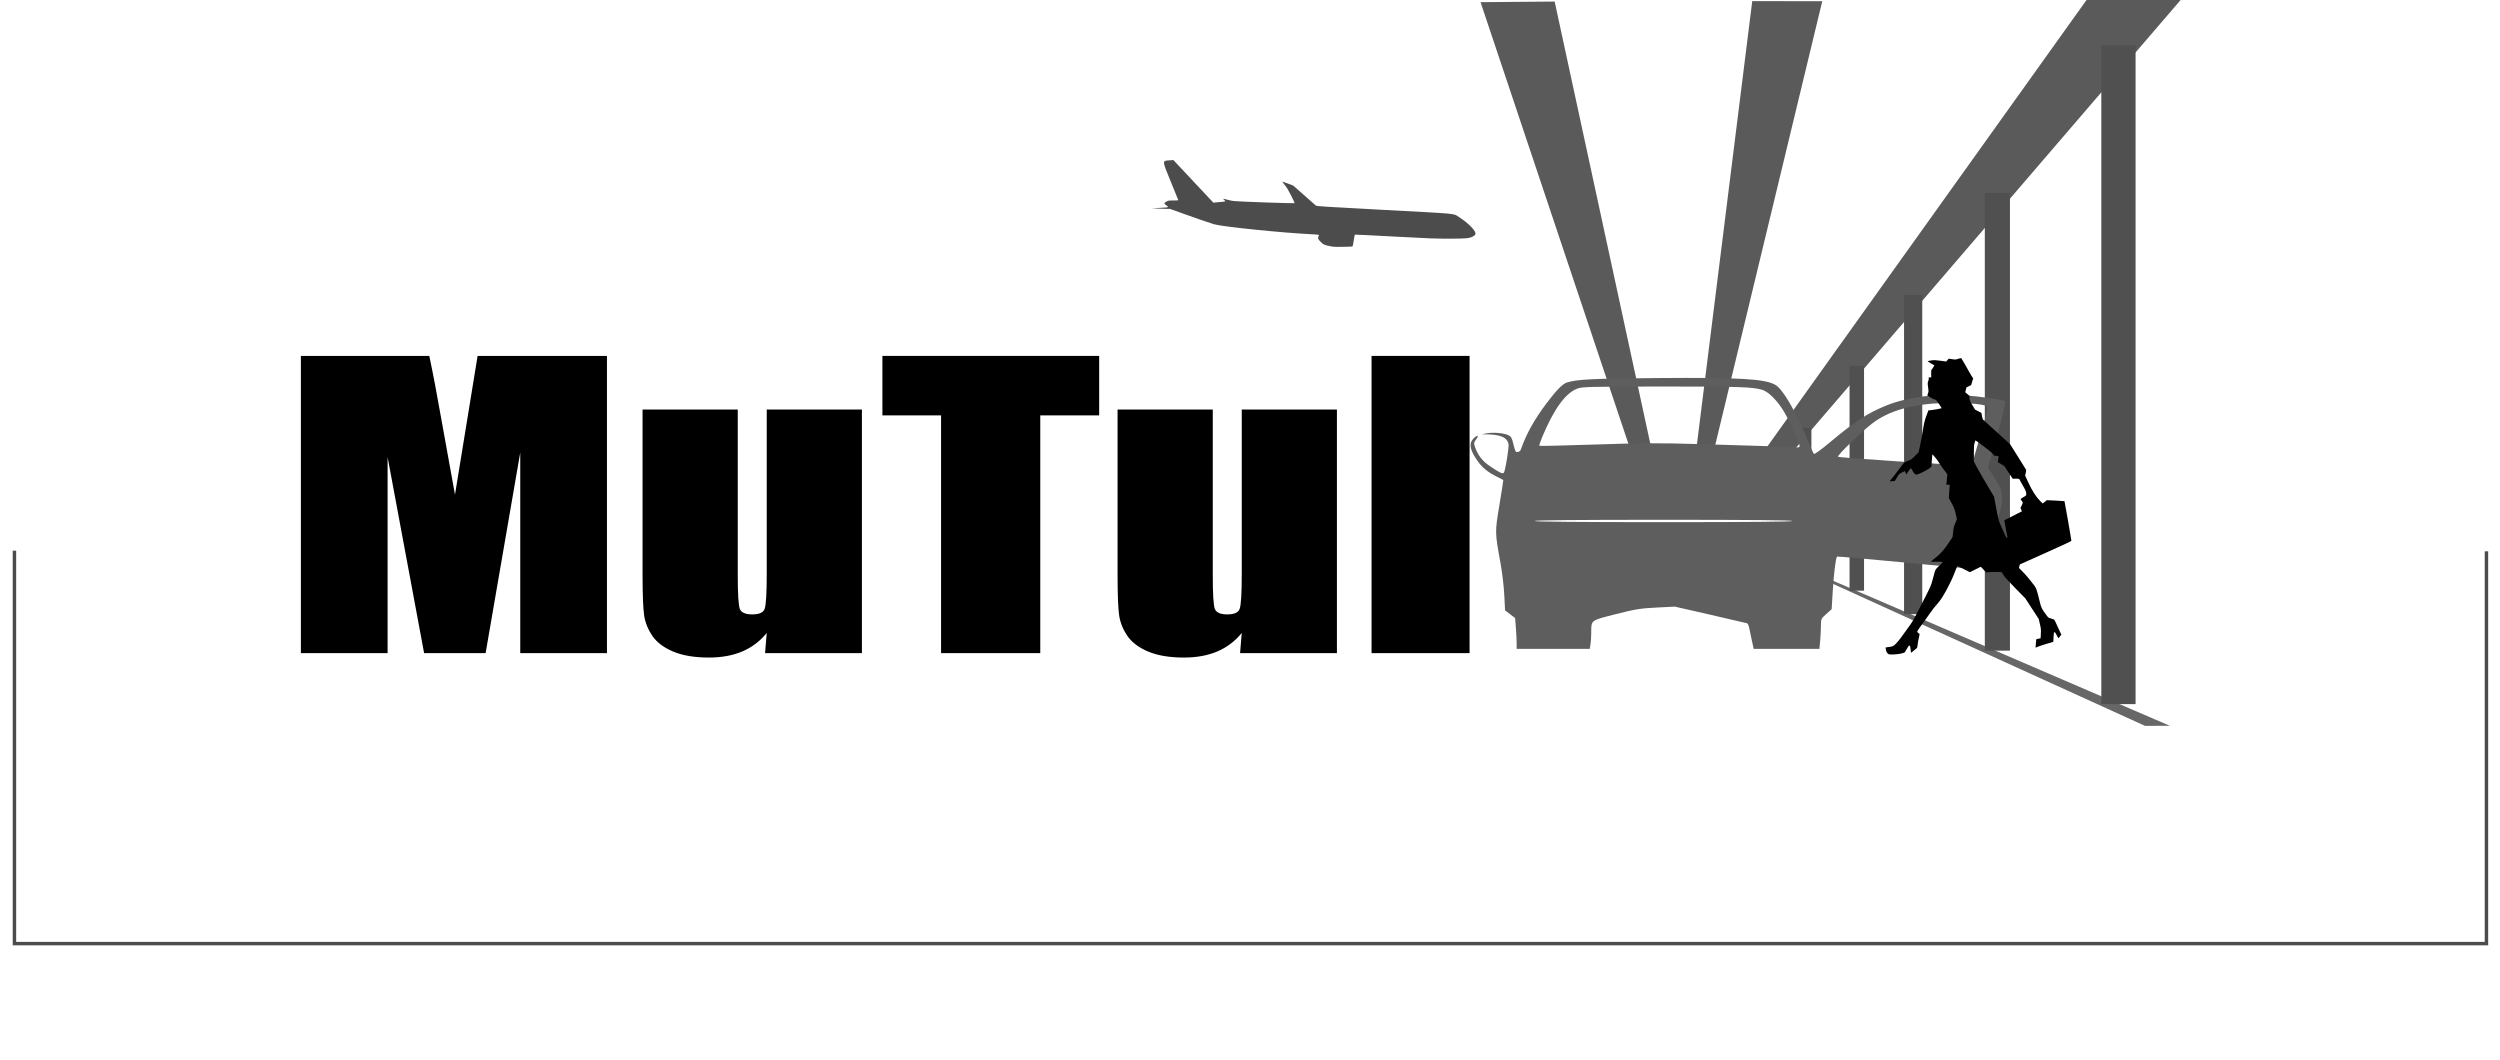 <?xml version="1.0" encoding="UTF-8" standalone="no"?>
<!-- Created with Inkscape (http://www.inkscape.org/) -->

<svg
   xmlns:osb="http://www.openswatchbook.org/uri/2009/osb"
   xmlns:dc="http://purl.org/dc/elements/1.1/"
   xmlns:cc="http://creativecommons.org/ns#"
   xmlns:rdf="http://www.w3.org/1999/02/22-rdf-syntax-ns#"
   xmlns:svg="http://www.w3.org/2000/svg"
   xmlns="http://www.w3.org/2000/svg"
   xmlns:sodipodi="http://sodipodi.sourceforge.net/DTD/sodipodi-0.dtd"
   xmlns:inkscape="http://www.inkscape.org/namespaces/inkscape"
   width="204.992mm"
   height="86.898mm"
   viewBox="0 0 726.351 307.905"
   id="svg4578"
   version="1.1"
   inkscape:version="0.91 r13725"
   sodipodi:docname="muskogeetulsa 04.svg">
  <defs
     id="defs4580">
    <linearGradient
       id="linearGradient4194"
       osb:paint="solid">
      <stop
         style="stop-color:#383838;stop-opacity:1;"
         offset="0"
         id="stop4196" />
    </linearGradient>
    <linearGradient
       id="linearGradient4188"
       osb:paint="solid">
      <stop
         style="stop-color:#383838;stop-opacity:1;"
         offset="0"
         id="stop4190" />
    </linearGradient>
  </defs>
  <sodipodi:namedview
     id="base"
     pagecolor="#ffffff"
     bordercolor="#666666"
     borderopacity="1.0"
     inkscape:pageopacity="0.0"
     inkscape:pageshadow="2"
     inkscape:zoom="11.2"
     inkscape:cx="591.63146"
     inkscape:cy="113.74321"
     inkscape:document-units="px"
     inkscape:current-layer="ceiling"
     showgrid="false"
     inkscape:window-width="1920"
     inkscape:window-height="1026"
     inkscape:window-x="0"
     inkscape:window-y="25"
     inkscape:window-maximized="1"
     fit-margin-top="0"
     fit-margin-left="0"
     fit-margin-right="0"
     fit-margin-bottom="0" />
  <g
     inkscape:groupmode="layer"
     id="layer2"
     inkscape:label="Everything Else"
     style="opacity:0.7"
     transform="translate(-8.77,-10.559)">
    <g
       inkscape:groupmode="layer"
       id="ceiling"
       inkscape:label="Ceiling"
       style="display:inline;opacity:1">
      <path
         style="display:inline;opacity:1;fill:#000000;fill-opacity:1"
         d="m 432.5,206.93 c -3.85,-0.528 -10.375,-1.878 -14.5,-2.999 -6.433,-1.748 -8.258,-2.777 -12.827,-7.234 -7.317,-7.138 -8.373,-9.316 -6.58,-13.581 0.774,-1.84 1.407,-3.689 1.407,-4.109 0,-0.42 -6.638,-1.068 -14.75,-1.439 -70.26,-3.213 -214.464,-17.913 -235.371,-23.994 -10.512,-3.058 -46.657,-15.534 -79.535,-27.453 L 45.188,117 33.844,116.877 C 27.605,116.81 17.775,116.464 12,116.108 L 1.5,115.461 20.75,114.615 C 37.866,113.863 40,113.58 40,112.07 c 0,-0.949 -1.507,-2.418 -3.415,-3.327 -2.873,-1.37 -5.603,-5.183 -4.427,-6.183 0.188,-0.16 2.245,-1.476 4.571,-2.925 C 40.689,97.169 41.732,97 52.98,97 59.591,97 65,96.756 65,96.458 65,96.159 57.267,77.147 47.816,54.208 26.074,1.438 26.185,2.589 42.723,1.462 L 53.37,0.736 56.868,4.618 C 58.792,6.753 80.182,29.588 104.401,55.362 l 44.035,46.862 5.032,-0.574 c 2.768,-0.316 9.194,-0.881 14.282,-1.256 5.088,-0.375 9.25,-1.027 9.25,-1.449 0,-0.422 -1.385,-1.933 -3.077,-3.357 -3.788,-3.187 -2.794,-3.211 8.577,-0.204 4.95,1.309 11.475,2.654 14.5,2.988 12.083,1.336 144.022,5.937 144.906,5.053 0.304,-0.304 -3.385,-8.374 -8.197,-17.934 -6.186,-12.289 -10.624,-19.668 -15.148,-25.186 -3.519,-4.292 -6.241,-7.961 -6.049,-8.153 0.192,-0.192 6.108,1.817 13.146,4.465 l 12.797,4.814 26.022,22.948 C 378.79,97.003 391.4,108.126 392.5,109.099 c 1.803,1.594 17.927,2.62 163.5,10.402 179.965,9.62 163.205,8.031 177,16.78 19.799,12.557 37.404,29.514 39.561,38.106 0.82,3.267 -1.278,5.916 -6.998,8.836 -7.698,3.929 -16.878,4.706 -56.063,4.746 -31.855,0.032 -49.92,-0.665 -129.902,-5.014 -51.096,-2.778 -93.396,-4.862 -94,-4.63 -0.604,0.232 -1.901,6.424 -2.882,13.761 -1.007,7.531 -2.313,13.676 -3,14.112 -0.669,0.425 -3.957,0.779 -7.308,0.788 -3.351,0.008 -12.126,0.216 -19.5,0.461 -7.374,0.245 -16.558,0.013 -20.408,-0.516 l 0,0 z"
         id="plane"
         inkscape:connector-curvature="0"
         transform="matrix(0.122,0,0,0.122,343.197,56.973)"
         inkscape:label="Plane" />
      <path
         transform="matrix(0.456,0,0,0.453,209.379,-118.929)"
         style="display:inline;opacity:1;fill:#141414;fill-opacity:1;stroke:none;stroke-width:62.084;stroke-linecap:round;stroke-linejoin:round;stroke-miterlimit:4;stroke-dasharray:none;stroke-opacity:0.784"
         d="m 889.592,285.717 59.958,0.016 -258.325,302.73 -12.554,-5.746 z"
         id="ceil01"
         inkscape:connector-curvature="0"
         sodipodi:nodetypes="ccccc" />
      <path
         transform="matrix(0.262,0,0,0.262,351.889,-20.105)"
         style="display:inline;opacity:1;fill:#141414;fill-opacity:1;stroke:none;stroke-width:62.084;stroke-linecap:round;stroke-linejoin:round;stroke-miterlimit:4;stroke-dasharray:none;stroke-opacity:0.784"
         d="m 633.498,118.284 77.645,0.1 -121.721,504.761 -19.035,0.858 z"
         id="ceil02"
         inkscape:connector-curvature="0"
         sodipodi:nodetypes="ccccc" />
      <path
         transform="matrix(0.262,0,0,0.262,351.889,-20.105)"
         style="display:inline;opacity:1;fill:#141414;fill-opacity:1;stroke:none;stroke-width:62.084;stroke-linecap:round;stroke-linejoin:round;stroke-miterlimit:4;stroke-dasharray:none;stroke-opacity:0.784"
         d="m 332.199,119.45 82.194,-0.692 108.968,503.756 -21.568,3.444 z"
         id="ceil03"
         inkscape:connector-curvature="0"
         sodipodi:nodetypes="ccccc" />
      <path
         style="display:inline;fill:none;fill-rule:evenodd;stroke:#000000;stroke-width:1px;stroke-linecap:butt;stroke-linejoin:miter;stroke-opacity:1"
         d="m 4.196,157.994 0,114.161 718.22,0 0,-113.982"
         id="path4263"
         inkscape:connector-curvature="0"
         transform="translate(8.77,12.559)" />
      <path
         style="display:inline;opacity:1;fill:#262626;fill-opacity:1;stroke:none;stroke-width:1.12;stroke-linecap:square;stroke-linejoin:miter;stroke-miterlimit:4;stroke-dasharray:none;stroke-opacity:1"
         d="m 531.689,169.241 0.59,-0.64 98.163,42.278 -7.243,0.007 z"
         id="rect4160"
         inkscape:connector-curvature="0"
         sodipodi:nodetypes="ccccc"
         transform="translate(8.77,10.559)" />
    </g>
    <g
       inkscape:groupmode="layer"
       id="columns"
       inkscape:label="Columns"
       style="display:inline;opacity:1">
      <rect
         style="display:inline;opacity:1;fill:#050505;fill-opacity:1;stroke:none;stroke-width:62.084;stroke-linecap:round;stroke-linejoin:round;stroke-miterlimit:4;stroke-dasharray:none;stroke-opacity:0.784"
         id="rect8531"
         width="9.95"
         height="40.131"
         x="682.728"
         y="596.164"
         transform="matrix(0.302,0,0,0.249,325.865,-13.55)" />
      <rect
         style="display:inline;opacity:1;fill:#050505;fill-opacity:1;stroke:none;stroke-width:62.084;stroke-linecap:round;stroke-linejoin:round;stroke-miterlimit:4;stroke-dasharray:none;stroke-opacity:0.784"
         id="rect9333"
         width="15.478"
         height="239.211"
         x="733.113"
         y="533.069"
         transform="matrix(0.272,0,0,0.273,346.731,-28.658)" />
      <rect
         style="display:inline;opacity:1;fill:#050505;fill-opacity:1;stroke:none;stroke-width:62.084;stroke-linecap:round;stroke-linejoin:round;stroke-miterlimit:4;stroke-dasharray:none;stroke-opacity:0.784"
         id="rect9335"
         width="21.576"
         height="334.896"
         x="787.99"
         y="461.306"
         transform="matrix(0.245,0,0,0.277,368.917,-31.555)" />
      <rect
         style="display:inline;opacity:1;fill:#050505;fill-opacity:1;stroke:none;stroke-width:62.084;stroke-linecap:round;stroke-linejoin:round;stroke-miterlimit:4;stroke-dasharray:none;stroke-opacity:0.784"
         id="rect9337"
         width="20.638"
         height="469.98"
         x="878.047"
         y="367.966"
         transform="matrix(0.354,0,0,0.283,274.61,-37.541)" />
      <rect
         style="display:inline;opacity:1;fill:#050505;fill-opacity:1;stroke:none;stroke-width:62.084;stroke-linecap:round;stroke-linejoin:round;stroke-miterlimit:4;stroke-dasharray:none;stroke-opacity:0.784"
         id="rect9339"
         width="31.895"
         height="651.03"
         x="1001.874"
         y="244.139"
         transform="matrix(0.312,0,0,0.294,306.705,-48.047)" />
    </g>
    <g
       id="car"
       inkscape:label="Car"
       inkscape:groupmode="layer"
       style="display:inline;opacity:1">
      <path
         style="display:inline;opacity:1;fill:#1a1a1a;fill-opacity:1"
         d="m 40.994,225.25 c -0.003,-2.612 -0.295,-8.461 -0.648,-12.997 l -0.642,-8.247 -4.238,-3.253 -4.238,-3.253 -0.679,-13 C 30.177,177.35 28.811,165.65 27.515,158.5 22.557,131.154 22.574,131.913 26.435,108.531 28.34,97 29.809,87.503 29.699,87.428 29.59,87.353 26.215,85.583 22.199,83.495 14.452,79.467 9.739,74.833 4.914,66.5 1.296,60.251 1.149,55.76 4.455,52.455 c 3.442,-3.442 5.056,-3.064 2.379,0.557 -2.042,2.762 -2.118,3.322 -0.914,6.75 2.392,6.816 6.203,11.689 12.428,15.894 8.428,5.693 10.66,6.738 11.848,5.549 0.54,-0.54 1.774,-6.198 2.743,-12.574 C 34.617,57.592 34.618,56.901 32.953,54.164 30.959,50.883 25.449,49.079 16.807,48.875 L 11.5,48.75 16,47.929 c 5.483,-1 14.545,-0.159 18.175,1.685 2.088,1.061 2.942,2.553 3.891,6.792 0.669,2.988 1.557,5.984 1.974,6.659 0.879,1.422 3.799,0.574 4.448,-1.292 C 49.09,48.551 55.677,36.693 66.304,22.5 74.372,11.725 79.774,6.224 83.445,5.046 91.789,2.37 105.049,1.714 159.5,1.283 c 70.464,-0.557 91.653,0.69 100.234,5.898 6.145,3.729 16.463,21.339 26.293,44.876 2.858,6.844 5.56,12.834 6.004,13.313 0.444,0.478 6.131,-3.591 12.638,-9.044 22.246,-18.641 32.306,-25.235 48.668,-31.902 17.49,-7.127 43.747,-10.446 67.192,-8.494 13.525,1.126 31.078,3.744 33.037,4.926 0.7,0.423 -1.593,10.19 -6.683,28.466 l -7.749,27.823 4.297,6.677 C 450.207,94.35 451,96.364 451,103.053 c 0,8.091 -4.173,20.481 -12.404,36.825 -9.855,19.571 -11.872,22.653 -14.693,22.445 -1.322,-0.097 -27.038,-2.538 -57.147,-5.423 -30.109,-2.885 -54.945,-5.044 -55.192,-4.798 -1.038,1.038 -2.696,14.446 -3.573,28.898 l -0.941,15.5 -4.525,4.054 c -4.403,3.944 -4.526,4.215 -4.533,10 -0.004,3.27 -0.294,8.983 -0.645,12.696 l -0.637,6.75 -27.755,0 -27.755,0 -1.594,-7.25 c -0.877,-3.987 -1.886,-8.751 -2.243,-10.586 -0.357,-1.835 -1.147,-3.523 -1.756,-3.752 C 234.999,208.184 221,204.921 204.5,201.162 l -30,-6.834 -15.5,0.8 c -13.683,0.706 -17.712,1.361 -34.362,5.586 -21.394,5.429 -20.63,4.851 -20.649,15.601 -0.006,3.402 -0.29,7.872 -0.631,9.935 L 102.738,230 71.869,230 41,230 l -0.006,-4.75 6e-6,0 z M 274,122 c 0,-0.661 -37,-1 -109,-1 -72,0 -109,0.339 -109,1 0,0.661 37,1 109,1 72,0 109,-0.339 109,-1 z M 432.476,50.202 c 5.716,-19.876 6.735,-24.454 5.597,-25.157 C 434.918,23.095 416.197,21.724 401,22.33 374.205,23.398 354.664,29.138 340.845,40 c -9.758,7.67 -29.37,26.808 -28.433,27.746 0.869,0.869 96.005,7.086 105.582,6.9 L 425.488,74.5 432.476,50.202 Z M 280,58.52 C 280,56.14 271.278,37.112 266.724,29.559 261.093,20.218 253.614,12.748 248.34,11.197 240.119,8.779 228.519,8.406 163,8.453 101.467,8.496 96.164,8.634 92,10.293 81.981,14.285 72.38,27.623 62.513,51.262 c -1.552,3.719 -2.603,6.981 -2.335,7.249 0.268,0.268 21.375,-0.215 46.905,-1.074 38.997,-1.312 53.052,-1.373 87.917,-0.385 42.504,1.204 81.522,2.503 83.75,2.788 0.688,0.088 1.25,-0.506 1.25,-1.32 l 0,0 z"
         id="path4631-7-2-1-7-4-5-4-3"
         inkscape:connector-curvature="0"
         transform="matrix(0.344,0,0,0.344,435.316,119.954)" />
    </g>
  </g>
  <g
     inkscape:groupmode="layer"
     id="passenger"
     inkscape:label="Lady"
     style="display:inline"
     transform="translate(-8.77,-10.559)">
    <path
       style="display:inline;fill:#000000;fill-opacity:1"
       d="M 9.299,820.121 C 5.332,817.602 3.309,813.811 2.441,807.266 l -0.669,-5.047 5.364,-0.665 C 21.903,799.723 22.956,799.276 30.504,791.631 34.375,787.709 40.435,780.45 43.969,775.5 c 3.534,-4.95 12.336,-17.1 19.559,-27 11.961,-16.393 14.701,-21.035 30.694,-52 32.206,-62.357 33.309,-64.737 37.246,-80.37 1.942,-7.711 4.685,-17.674 6.096,-22.14 2.499,-7.912 2.819,-8.364 12.501,-17.699 C 155.529,571.022 160,566.326 160,565.856 160,565.385 152.526,565 143.392,565 l -16.608,0 5.036,-4.528 c 2.77,-2.49 7.656,-6.47 10.858,-8.843 10.287,-7.625 21.532,-20.49 33.311,-38.113 l 11.189,-16.739 1.532,-14.138 c 1.389,-12.819 1.941,-15.06 5.911,-24.017 C 197.03,453.188 199,447.837 199,446.73 c 0,-1.107 -1.626,-8.361 -3.613,-16.121 -3.128,-12.214 -4.622,-15.973 -11.12,-27.989 l -7.506,-13.88 0.634,-10.12 c 0.349,-5.566 0.906,-13.833 1.238,-18.37 l 0.604,-8.25 -4.716,0 -4.716,0 0.729,-6.25 c 0.401,-3.438 1.02,-9.966 1.375,-14.508 l 0.646,-8.258 -10.329,-13.742 C 156.544,301.684 150.565,293.025 148.939,290 c -1.627,-3.025 -6.209,-9.267 -10.184,-13.871 l -7.226,-8.371 -0.671,3.279 c -0.369,1.803 -0.994,9.395 -1.389,16.871 l -0.719,13.592 -4.024,3.734 C 118.524,310.989 91.973,324 86.431,324 83.612,324 78.7,318.473 75.228,311.393 73.774,308.427 72.24,306 71.82,306 c -0.42,0 -3.589,4.021 -7.042,8.936 L 58.5,323.871 57.332,319.351 c -0.642,-2.486 -1.383,-4.736 -1.647,-4.999 -0.263,-0.263 -4.086,1.335 -8.495,3.552 -7.976,4.01 -8.047,4.08 -13.919,13.813 l -5.903,9.783 -6.839,0.762 c -3.761,0.419 -7.054,0.547 -7.317,0.284 -0.263,-0.263 2.22,-3.531 5.519,-7.262 C 22.03,331.553 30.684,320.4 37.963,310.5 c 7.279,-9.9 13.847,-18.691 14.597,-19.536 0.749,-0.845 5.66,-3.095 10.914,-5 9.307,-3.376 9.81,-3.723 19.646,-13.589 l 10.095,-10.125 3.923,-18.375 C 99.295,233.769 102.862,214.475 105.063,201 c 3.61,-22.094 4.551,-25.986 9.579,-39.632 l 5.576,-15.132 7.141,-0.63 c 6.635,-0.585 28.603,-4.514 29.57,-5.289 0.236,-0.189 -3.101,-5.513 -7.416,-11.83 -6.711,-9.825 -8.364,-11.63 -11.43,-12.482 -1.971,-0.548 -3.907,-0.998 -4.301,-1.001 -0.394,-0.003 -4.299,-2.28 -8.678,-5.06 l -7.961,-5.054 1.953,-5.677 c 1.88,-5.465 1.893,-6.085 0.343,-16.615 -1.676,-11.39 -1.628,-12.342 0.988,-19.396 1.175,-3.168 1.318,-4.808 0.547,-6.25 C 120.018,55.165 120.271,55 123.965,55 L 128,55 l -0.002,-9.75 -0.002,-9.75 4.633,-6.786 c 2.548,-3.732 4.462,-6.916 4.252,-7.075 -0.209,-0.159 -4.752,-2.722 -10.095,-5.695 -5.699,-3.171 -9.212,-5.68 -8.5,-6.069 0.668,-0.365 5.264,-1.221 10.214,-1.901 8.034,-1.105 10.717,-1.006 25,0.919 l 16,2.157 3.5,-3.953 3.5,-3.953 9.448,1.452 c 9.329,1.434 9.543,1.42 16.951,-1.071 4.127,-1.387 7.82,-2.186 8.208,-1.774 1.344,1.428 17.013,28.538 20.521,35.504 1.939,3.85 5.54,10.029 8.002,13.733 l 4.477,6.733 -2.804,9.249 -2.804,9.249 -6.536,3.295 -6.536,3.295 -1.588,6.637 -1.588,6.637 5.873,5.109 5.873,5.109 0,6.043 c 0,5.744 0.38,6.682 7.655,18.918 l 7.655,12.875 8.845,4.442 c 4.865,2.443 8.845,4.55 8.846,4.682 7.5e-4,0.132 0.672,4.051 1.492,8.709 1.084,6.159 2.107,9.068 3.749,10.665 1.242,1.208 18.401,16.818 38.131,34.689 l 35.873,32.494 21.969,34.841 c 12.083,19.163 22.217,35.447 22.521,36.187 0.304,0.74 -0.231,4.565 -1.187,8.5 L 387.809,326.5 396.757,346 c 10.281,22.404 21.727,40.219 32.913,51.228 l 6.836,6.728 5.793,-4.596 5.793,-4.596 24.082,1.079 c 13.245,0.594 24.319,1.316 24.609,1.606 0.531,0.531 19.127,106.737 19.186,109.568 0.022,1.054 -21.801,11.301 -71.337,33.5 L 373.264,572.5 l -1.253,4.862 -1.253,4.862 10.488,10.638 c 9.727,9.867 18.809,20.635 31.558,37.417 5.888,7.751 7.497,12.365 14.724,42.22 4.991,20.62 5.584,21.868 19.087,40.177 5.158,6.994 5.48,7.233 12.59,9.367 4.013,1.204 7.96,2.516 8.772,2.916 0.811,0.4 4.713,8.11 8.671,17.133 3.958,9.024 8.164,18.127 9.347,20.229 l 2.15,3.823 -3.785,5.496 c -4.384,6.366 -4.18,6.466 -9.953,-4.891 -2.388,-4.698 -3.998,-6.75 -5.298,-6.75 -1.693,0 -1.933,1.239 -2.581,13.333 l -0.714,13.333 -17.657,5.251 c -9.711,2.888 -20.742,6.54 -24.512,8.114 l -6.856,2.863 0.719,-11.197 c 0.395,-6.159 0.898,-11.5 1.117,-11.87 0.219,-0.37 1.743,-0.933 3.387,-1.25 1.644,-0.317 4.276,-0.824 5.85,-1.126 l 2.862,-0.549 0.638,-12.701 c 0.602,-11.986 0.455,-13.491 -2.612,-26.737 L 425.5,723.428 l -18.481,-28.436 -18.481,-28.436 -27.037,-27.528 c -17.746,-18.068 -28.797,-30.163 -32.159,-35.197 -2.817,-4.218 -5.312,-8.238 -5.544,-8.933 -0.569,-1.707 -14.687,-2.244 -31.177,-1.186 l -12.877,0.826 -7.015,-7.769 C 268.872,582.496 265.367,579 264.942,579 c -0.425,0 -7.209,3.375 -15.074,7.5 -7.865,4.125 -14.544,7.5 -14.842,7.5 -0.298,0 -7.963,-3.859 -17.034,-8.575 -9.071,-4.716 -16.852,-8.654 -17.292,-8.75 -0.44,-0.097 -4.129,8.6 -8.199,19.325 -10.39,27.381 -31.534,66.713 -43.129,80.227 -13.923,16.228 -16.948,20.051 -23.956,30.273 -3.771,5.5 -11.79,16.75 -17.82,25 -19.772,27.049 -19.148,26.008 -17.274,28.868 0.894,1.364 2.585,2.785 3.757,3.157 1.695,0.538 2.012,1.219 1.551,3.326 -3.178,14.498 -4.703,22.673 -5.25,28.149 -0.357,3.575 -1.014,7.212 -1.46,8.083 -0.743,1.451 -16.827,14.45 -16.99,13.731 -0.039,-0.173 -0.417,-4.27 -0.841,-9.105 -1.218,-13.908 -3.865,-14.251 -10.639,-1.377 -2.228,4.234 -4.706,8.354 -5.507,9.154 C 52.304,818.124 38.086,821.03 25,821.605 13.604,822.106 12.217,821.974 9.299,820.121 Z M 339.011,497.25 c 0.006,-0.963 -2.064,-11.793 -4.599,-24.067 -2.536,-12.275 -4.453,-22.441 -4.261,-22.591 0.192,-0.151 11.228,-5.829 24.525,-12.618 l 24.176,-12.344 -1.876,-4.938 -1.876,-4.938 3.484,-6.918 c 1.916,-3.805 3.169,-7.462 2.783,-8.127 -0.386,-0.665 -2.031,-2.918 -3.657,-5.008 -3.424,-4.402 -3.751,-3.924 7.041,-10.282 6.106,-3.597 6.25,-3.78 6.25,-7.924 0,-5.991 -1.759,-10.207 -10.404,-24.936 C 376.418,345.439 373,339.043 373,338.343 c 0,-2.359 -3.948,-3.41 -11.745,-3.125 L 353.5,335.5 l -11.691,-17.662 -11.691,-17.662 -8.218,-5.057 c -4.52,-2.782 -8.654,-5.203 -9.186,-5.38 -0.586,-0.195 -0.311,-3.215 0.695,-7.635 C 315.462,273.073 314.844,272 307.591,272 c -5.032,0 -5.26,-0.128 -8.892,-4.994 -2.537,-3.398 -10.783,-10.296 -25.799,-21.581 -12.139,-9.123 -22.312,-16.346 -22.607,-16.051 -0.295,0.295 -1.382,3.584 -2.415,7.31 C 246.3,242.375 246,247.008 246,265.689 l 0,22.232 7.315,13.79 c 7.039,13.269 22.808,40.456 40.277,69.442 l 8.311,13.791 5.033,27.308 c 6.594,35.778 7.83,40.32 15.394,56.544 3.514,7.537 7.914,17.411 9.779,21.941 2.415,5.866 3.895,8.241 5.141,8.25 1.001,0.007 1.755,-0.736 1.761,-1.737 l 0,0 z"
       id="path5442-6-4-1-3-9-8-5"
       inkscape:connector-curvature="0"
       transform="matrix(0.105,0,0,0.105,556.425,114.433)" />
  </g>
  <g
     inkscape:groupmode="layer"
     id="layer1"
     inkscape:label="Letters"
     style="display:inline"
     transform="translate(-8.77,-10.559)">
    <g
       transform="matrix(3.505,0,0,2.731,5372.998,3828.81)"
       style="font-style:normal;font-variant:normal;font-weight:bold;font-stretch:condensed;font-size:40px;line-height:125%;font-family:'Liberation Sans Narrow';-inkscape-font-specification:'Liberation Sans Narrow Bold Condensed';letter-spacing:0px;word-spacing:0px;display:inline;opacity:1;fill:#000000;fill-opacity:1;stroke:none"
       id="lettering">
      <path
         d="m -1480.137,-1360.252 0,31.621 -7.188,0 0,-21.348 -2.871,21.348 -5.098,0 -3.027,-20.859 0,20.859 -7.188,0 0,-31.621 10.645,0 q 0.469,2.852 0.996,6.719 l 1.133,8.047 1.875,-14.766 10.723,0 z"
         style="font-style:normal;font-variant:normal;font-weight:bold;font-stretch:normal;font-family:Impact;-inkscape-font-specification:'Impact Bold'"
         id="path4163"
         inkscape:connector-curvature="0" />
      <path
         d="m -1459.004,-1354.549 0,25.918 -8.027,0 0.137,-2.148 q -0.82,1.309 -2.031,1.973 -1.191,0.645 -2.754,0.645 -1.777,0 -2.949,-0.625 -1.172,-0.625 -1.738,-1.66 -0.547,-1.035 -0.684,-2.148 -0.137,-1.133 -0.137,-4.473 l 0,-17.48 7.891,0 0,17.637 q 0,3.027 0.176,3.594 0.195,0.566 1.016,0.566 0.879,0 1.035,-0.586 0.176,-0.586 0.176,-3.77 l 0,-17.441 7.891,0 z"
         style="font-style:normal;font-variant:normal;font-weight:bold;font-stretch:normal;font-family:Impact;-inkscape-font-specification:'Impact Bold'"
         id="path4165"
         inkscape:connector-curvature="0" />
      <path
         d="m -1439.336,-1360.252 0,6.328 -4.883,0 0,25.293 -8.223,0 0,-25.293 -4.863,0 0,-6.328 17.969,0 z"
         style="font-style:normal;font-variant:normal;font-weight:bold;font-stretch:normal;font-family:Impact;-inkscape-font-specification:'Impact Bold'"
         id="path4167"
         inkscape:connector-curvature="0" />
      <path
         d="m -1419.629,-1354.549 0,25.918 -8.027,0 0.137,-2.148 q -0.82,1.309 -2.031,1.973 -1.191,0.645 -2.754,0.645 -1.777,0 -2.949,-0.625 -1.172,-0.625 -1.738,-1.66 -0.547,-1.035 -0.684,-2.148 -0.137,-1.133 -0.137,-4.473 l 0,-17.48 7.891,0 0,17.637 q 0,3.027 0.176,3.594 0.195,0.566 1.016,0.566 0.879,0 1.035,-0.586 0.176,-0.586 0.176,-3.77 l 0,-17.441 7.891,0 z"
         style="font-style:normal;font-variant:normal;font-weight:bold;font-stretch:normal;font-family:Impact;-inkscape-font-specification:'Impact Bold'"
         id="path4169"
         inkscape:connector-curvature="0" />
      <path
         d="m -1408.633,-1360.252 0,31.621 -8.125,0 0,-31.621 8.125,0 z"
         style="font-style:normal;font-variant:normal;font-weight:bold;font-stretch:normal;font-family:Impact;-inkscape-font-specification:'Impact Bold'"
         id="path4171"
         inkscape:connector-curvature="0" />
    </g>
  </g>
</svg>
